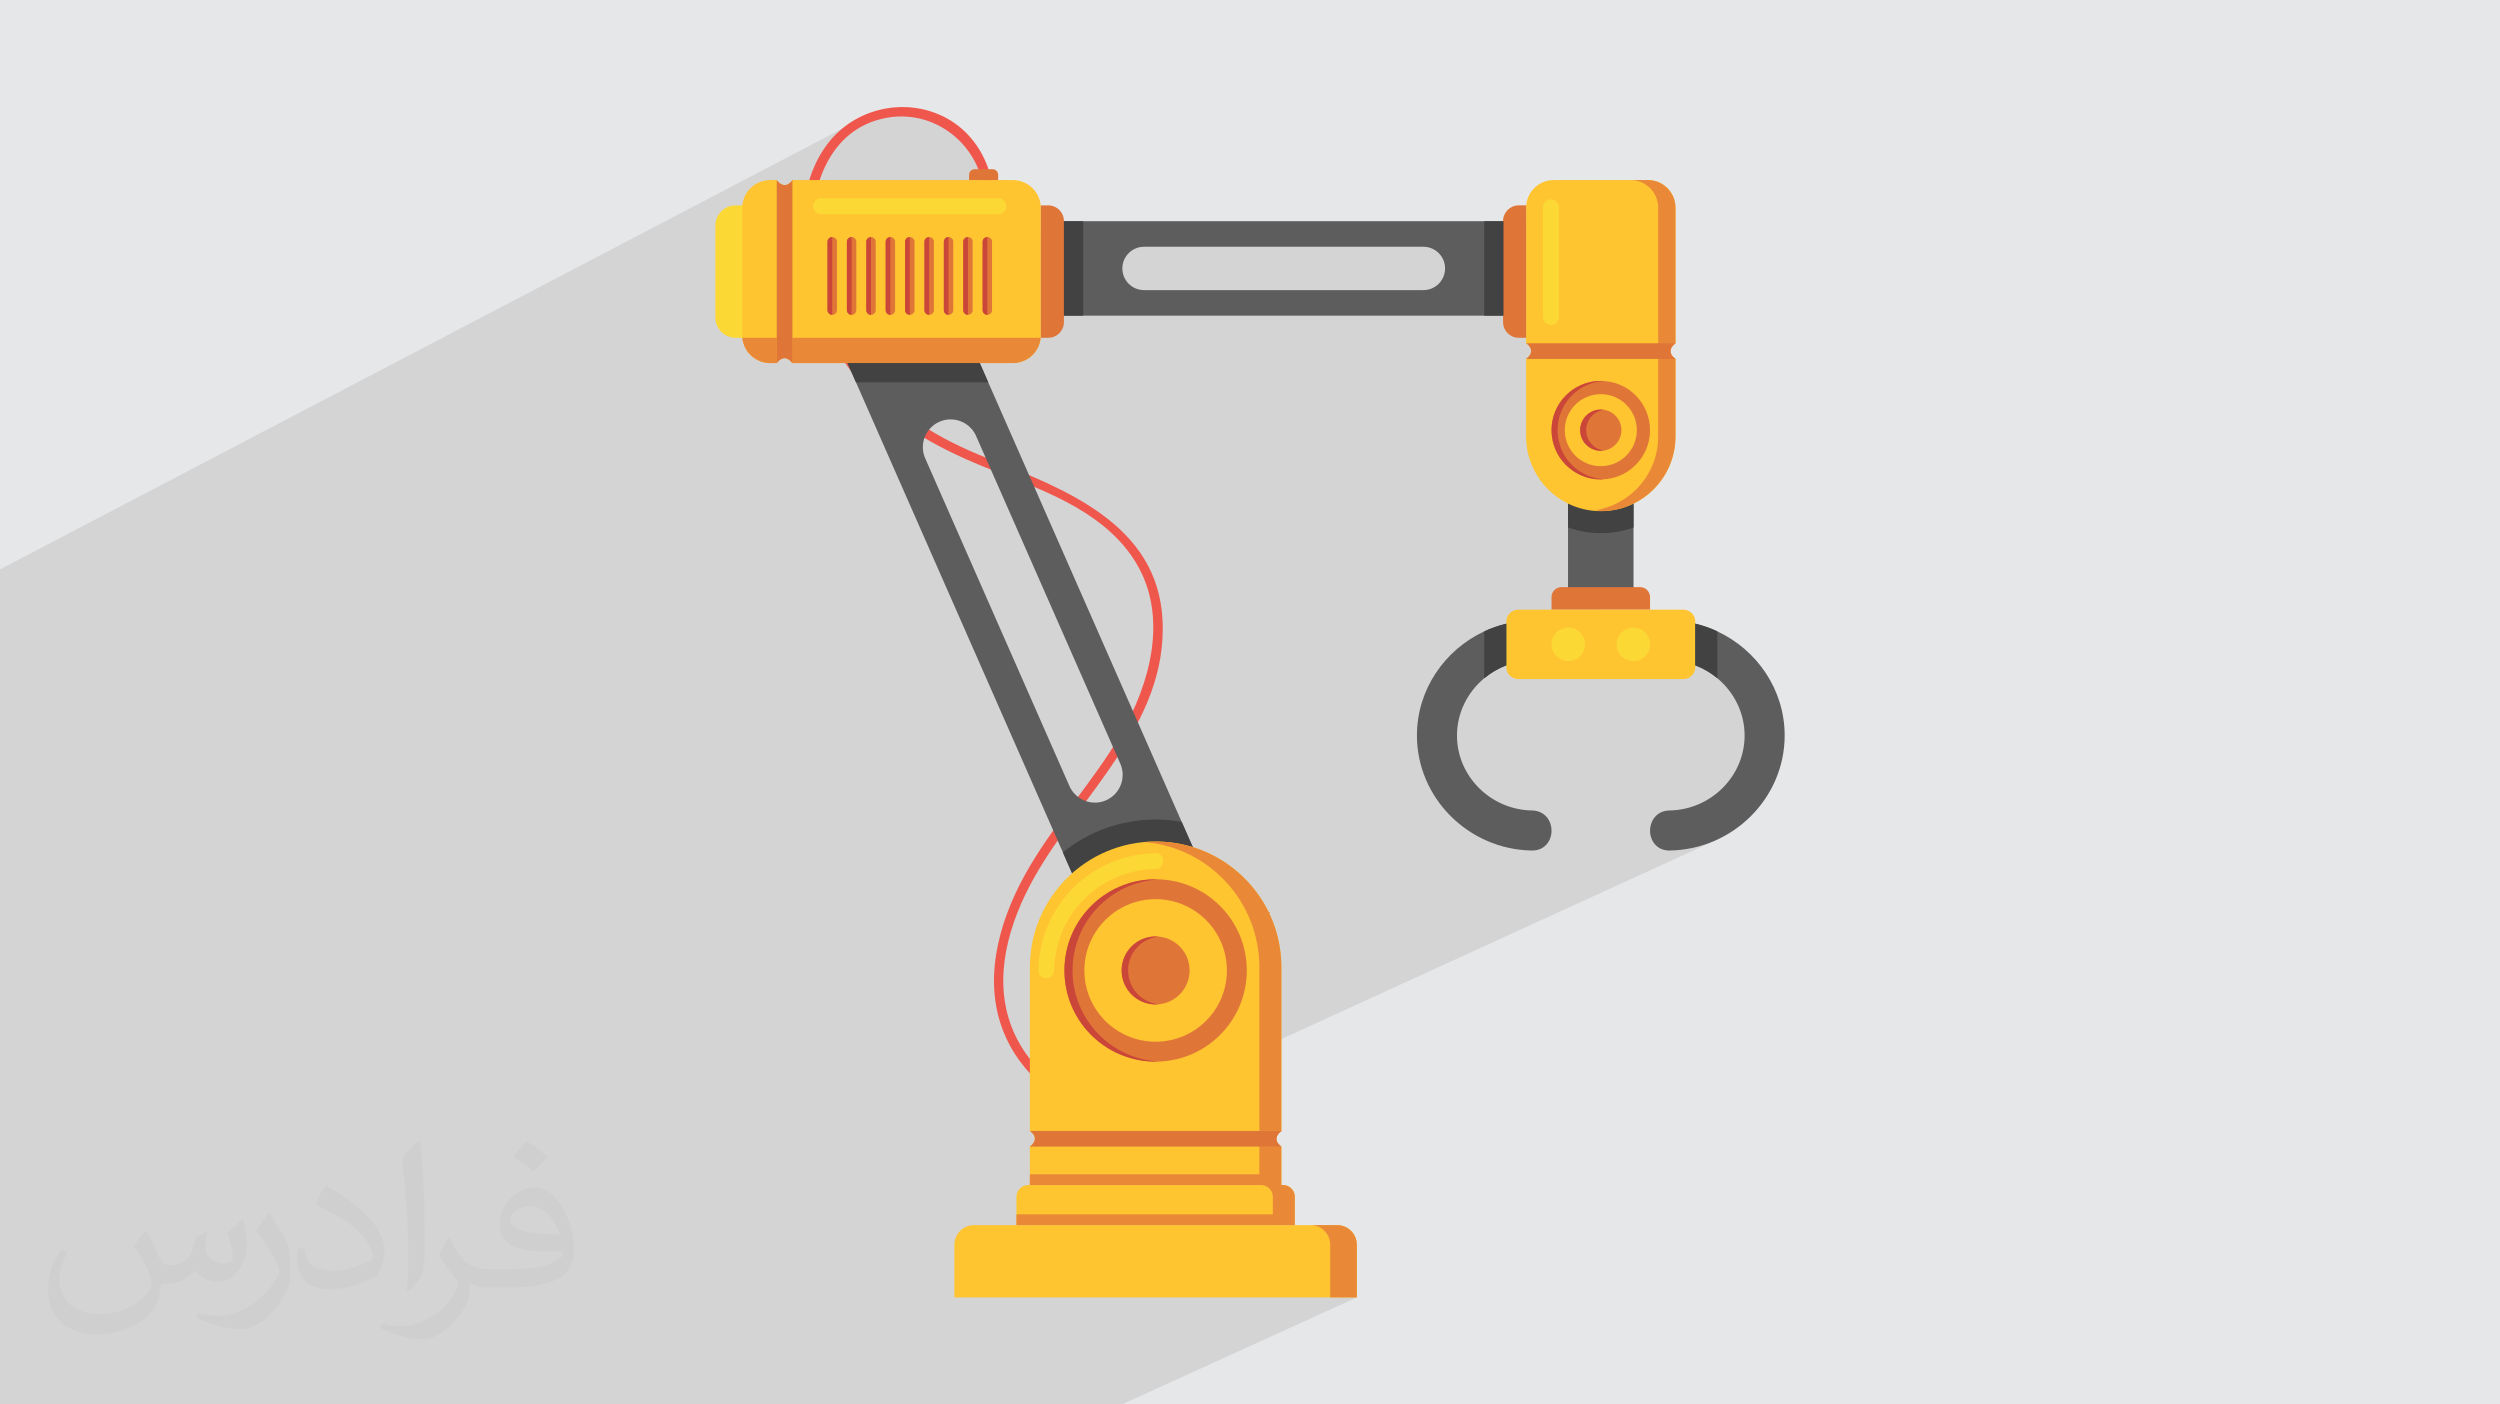 <?xml version="1.0" encoding="UTF-8"?>
<!DOCTYPE svg PUBLIC "-//W3C//DTD SVG 1.1//EN" "http://www.w3.org/Graphics/SVG/1.1/DTD/svg11.dtd">
<!-- Creator: CorelDRAW -->
<svg xmlns="http://www.w3.org/2000/svg" xml:space="preserve" width="94.192mm" height="52.917mm" version="1.1" style="shape-rendering:geometricPrecision; text-rendering:geometricPrecision; image-rendering:optimizeQuality; fill-rule:evenodd; clip-rule:evenodd"
viewBox="0 0 9419.16 5291.66"
 xmlns:xlink="http://www.w3.org/1999/xlink"
 xmlns:xodm="http://www.corel.com/coreldraw/odm/2003">
 <defs>
  <style type="text/css">
   <![CDATA[
    .fil0 {fill:#E6E7E8}
    .fil6 {fill:#FEC531;fill-rule:nonzero}
    .fil3 {fill:#F0574C;fill-rule:nonzero}
    .fil11 {fill:#FCD834;fill-rule:nonzero}
    .fil9 {fill:#EA9655;fill-rule:nonzero}
    .fil10 {fill:#E98937;fill-rule:nonzero}
    .fil7 {fill:#E07538;fill-rule:nonzero}
    .fil8 {fill:#CA4638;fill-rule:nonzero}
    .fil12 {fill:#B86839;fill-rule:nonzero}
    .fil4 {fill:#5C5D5C;fill-rule:nonzero}
    .fil5 {fill:#424242;fill-rule:nonzero}
    .fil2 {fill:#373435;fill-opacity:0.031}
    .fil1 {fill:#373435;fill-opacity:0.102}
   ]]>
  </style>
 </defs>
 <g id="Layer_x0020_1">
  <polygon class="fil0" points="-0,0 9419.16,0 9419.16,5291.66 -0,5291.66 "/>
  <polygon class="fil1" points="6307.98,2397.55 6383.98,2430.11 6470.39,2467.13 6626.67,2761.77 6540.17,3048.59 6468.94,3163.8 4744.9,3952.74 4609.8,4464.79 5112.06,4888.27 4226.27,5291.66 -0,5291.66 -0,2145.08 3302.45,416.95 3470.28,428.16 3598.11,498.03 3735.52,678.42 3838.41,866.17 5813.51,866.17 6155.19,1393.47 5906.71,2151.43 6031.25,2296.95 6346.59,2341.97 "/>
  <path class="fil2" d="M550.85 4636.82c17.98,27.25 29.64,53.44 41.02,82.55 8.46,16.94 12.95,48.16 52.65,48.16 11.63,0 28.32,-3.43 43.13,-11.63 16.66,-8.74 29.36,-21.97 35.99,-42.06l15.87 -53.44 38.63 -19.05 2.64 2.64c-5.28,20.12 -6.6,39.42 -6.6,54.51 0,44.7 38.63,61.65 69.32,61.65 17.98,0 34.14,-8.74 34.14,-25.15 0,-21.16 -8.99,-57.15 -20.65,-89.43 17.98,-17.98 35.99,-35.99 56.62,-50.55l3.17 1.6c8.99,38.1 14.02,75.67 14.02,100.81 0,24.61 -10.85,51.87 -19.84,69.6 -18.52,34.92 -51.33,62.71 -91.01,62.71 -30.15,0 -63.75,-15.09 -86.79,-43.13l-1.32 0c-21.69,27 -55.3,51.33 -109.02,51.33l-16.66 0c-2.64,35.46 -10.31,60.58 -21.97,83.08 -32,62.43 -127,106.63 -216.43,106.63 -124.36,0 -186.79,-71.7 -186.79,-167.21 0,-59 19.3,-113.77 48.95,-152.65l24.33 10.06c-18.52,35.46 -30.96,68.78 -30.96,101.6 0,89.43 72.77,132.03 156.64,132.03 77.8,0 174.09,-49.48 191.57,-106.88 -6.6,-62.71 -30.15,-92.07 -66.14,-149.22 10.85,-19.05 24.87,-38.1 42.34,-58.47l3.17 0 0 0 0 0 -0.02 -0.09zm1434.31 -336.55c26.19,16.41 51.87,35.71 76.99,57.94 -14.02,19.84 -31.5,37.85 -53.19,53.72 -25.15,-20.37 -50.27,-37.85 -75.95,-56.36 17.45,-19.58 34.67,-38.35 52.12,-55.3l0 0 0 0 0 0 0 0 0 0 0.03 0zm13.49 244.48c-42.34,0 -76.99,27.79 -76.99,48.41 0,44.2 84.66,57.94 186,57.4 -12.7,-51.87 -57.15,-105.84 -109.02,-105.84l0.01 0.03zm-95 236.55c55.04,0 103.2,-1.6 139.95,-10.85 41.02,-10.31 75.67,-30.96 75.67,-45.24 0,-3.71 0,-8.2 -1.32,-11.91 -23.01,2.11 -49.48,2.11 -72.49,2.11 -74.6,0 -131.75,-16.94 -154.25,-58.75 -5.56,-11.63 -9.52,-24.61 -9.52,-39.42 0,-40.49 17.45,-79.91 48.16,-107.16 25.65,-22.48 53.97,-36.5 82.8,-36.5 52.12,0 93.65,41.81 122.76,107.7 15.87,35.99 26.72,77.52 26.72,129.92 0,34.92 -9.52,64.29 -31.22,85.98 -40.49,39.17 -115.09,53.97 -229.39,53.97l-51.87 0 0 0 -13.49 0c-28.32,0 -48.69,-5.03 -64.82,-17.45l-2.64 0c0.79,6.6 1.32,12.95 1.32,19.05 0,25.65 -8.46,58.47 -25.65,84.66 -50.8,75.41 -105.84,108.2 -153.47,108.2 -48.16,0 -107.16,-18.52 -160.35,-42.6l9.52 -18.52c17.2,7.14 41.02,11.91 73.81,11.91 85.98,0 198.96,-82.55 212.98,-163.25 -3.17,-6.6 -8.99,-15.34 -17.2,-24.61 -25.15,-29.9 -41.02,-54.76 -55.83,-80.95 12.7,-25.15 24.33,-45.24 35.18,-63.5l4.5 -0.53c36.78,74.88 70.1,117.73 144.45,117.73l11.63 0 0 0 53.97 0 0 0 0 0 0 0 0 0 0 0 0.09 0.01zm-372.54 79.12c6.35,-34.39 6.88,-73.02 6.88,-109.02l0 -53.44c0,-99.75 -12.7,-244.73 -23.01,-339.19 17.98,-19.3 43.13,-42.06 62.97,-57.4l5.82 1.6c13.49,118.8 16.66,256.39 16.66,383.64 0,33.35 -1.32,65.89 -4.5,89.69 -1.85,30.15 -19.3,52.91 -56.62,87.83l-8.2 -3.71zm-383.38 -157.43c1.85,46.84 24.87,83.62 105.31,83.62 50.01,0 92.33,-12.95 139.17,-35.18 8.46,-3.71 12.95,-8.74 12.95,-12.95 0,-29.36 -22.48,-68.25 -60.32,-103.71 -36.78,-33.35 -85.47,-62.71 -130.96,-82.3 -15.62,-6.6 -20.65,-13.49 -20.65,-20.12 0,-13.49 17.98,-41.81 32.82,-62.18l5.03 -0.53c52.12,27.25 110.34,67.74 153.47,112.7 39.17,41.53 63.5,83.62 63.5,129.39 0,33.86 -10.31,65.61 -27,95.25 -57.15,28.83 -118.01,50.8 -178.33,50.8 -73.28,0 -123.29,-34.39 -123.29,-115.09 0,-8.74 0,-22.22 3.17,-39.7l25.15 0 0 0 0 0 0 0 0 0 0 0 -0.02 0zm-132.57 -133.1l45.52 73.56c16.66,27.25 32.28,56.9 32.28,103.71l0 59.79c0,48.41 -30.96,100.28 -80.95,151.61 -39.17,34.67 -73.81,49.48 -105.84,49.48 -47.62,0 -102.13,-14.81 -165.1,-41.81l7.14 -18.52c19.84,5.28 42.85,9.78 71.17,9.78 90.5,-0.53 183.08,-66.67 225.42,-147.37 5.03,-9.27 6.88,-17.98 6.88,-24.08 0,-9.27 -5.03,-19.58 -8.99,-28.83 -23.01,-43.38 -48.69,-83.08 -76.99,-119.86 14.81,-23.29 29.64,-45.77 45.77,-68l3.71 0.53 0 0 0 0 0 0 0 0 0 0 -0.02 0.01z"/>
  <g id="_2719187778000">
   <path class="fil3" d="M4212.44 4177.97c-176.11,-20.41 -335.57,-141.46 -400.33,-307.27 -73.45,-188.06 -10.32,-395.53 84,-563.72 174.95,-311.99 501.62,-579 484.07,-968.22 -16.5,-365.9 -372.56,-497.91 -662.14,-613.24 -176.8,-70.43 -335.58,-162.48 -456.41,-312.53 -110.26,-136.92 -182.19,-306.57 -199.34,-481.8 -18.87,-192.72 45.08,-430.48 257.53,-482.96 225.21,-55.64 427.47,144.36 382.83,369.68 -4.43,22.33 29.82,31.89 34.26,9.44 30.82,-155.52 -43.02,-324.2 -190.15,-392.05 -146.64,-67.63 -325.62,-25.03 -425.09,101.83 -104.03,132.71 -113.24,318.24 -83.04,477.81 33.13,174.98 118.12,339.5 238.55,470.34 134.62,146.26 307.29,226.43 489.62,297.28 190.04,73.84 404.13,155.64 514.42,339.79 120.44,201.12 53.09,450.93 -56.43,640.64 -108.11,187.26 -260.09,345.34 -364.38,534.99 -100.99,183.65 -161.75,409.46 -71,609.51 76.37,168.34 240.4,284.85 423.03,306.02 22.67,2.64 22.49,-32.92 0,-35.54z"/>
   <path class="fil4" d="M5444.53 1011.42c0,45.01 -36.61,81.62 -81.63,81.62l-1052.52 0c-45.13,0 -81.74,-36.61 -81.74,-81.62l0 -0.12c0,-45.01 36.61,-81.62 81.74,-81.62l1052.52 0c45.02,0 81.63,36.61 81.63,81.62l0 0.12zm-1521.28 -178.05l0 355.97 1826.66 0 0 -355.97 -1826.66 0z"/>
   <path class="fil4" d="M3485.89 1726.92c-23.33,-52.96 0.71,-114.79 53.66,-138.01 13.75,-6.04 27.96,-8.88 42.06,-8.88 40.28,0 78.65,23.34 95.95,62.54l543.38 1234.6c23.34,52.84 -0.71,114.68 -53.67,138.01 -13.73,6.04 -27.95,8.89 -42.05,8.89 -40.27,0 -78.66,-23.35 -95.94,-62.55l-543.39 -1234.6zm966.28 1369.53l-728.76 -1655.85 -31.87 -72.62 -100.93 -229.22 -417.46 183.73 20.02 45.49 31.99 72.62 779.35 1770.75 111.71 253.87 417.46 -183.74 -81.51 -185.03z"/>
   <path class="fil4" d="M6724.02 2771.03c0,235.27 -194.27,429.65 -433.1,433.45l-1.42 0c-47.26,0 -72.38,-37.2 -72.61,-73.92 -0.36,-37.67 24.75,-76.17 73.2,-77 156.26,-2.49 283.13,-129.24 283.01,-282.53 -0.12,-85.99 -40.16,-163.59 -102.71,-215.6 -24.52,-20.49 -52.59,-37.08 -83.16,-48.56 -30.33,-11.38 -63.01,-17.9 -97.14,-18.36 -48.45,-0.83 -73.56,-39.34 -73.2,-77.01 0.23,-36.72 25.35,-73.91 72.61,-73.91l1.42 0c33.06,0.47 65.28,4.74 96.31,12.08 28.91,6.99 56.74,16.81 83.16,29.15 149.5,69.64 253.63,219.97 253.63,392.21z"/>
   <path class="fil4" d="M5845.63 3130.56c-0.24,36.72 -25.35,73.92 -72.61,73.92l-1.43 0c-238.82,-3.8 -433.09,-198.18 -433.09,-433.45 0,-172.12 104.01,-322.45 253.51,-392.21 26.41,-12.34 54.25,-22.04 83.15,-29.03 31.04,-7.46 63.26,-11.73 96.43,-12.2l1.43 0c47.26,0 72.37,37.19 72.61,73.91 0.36,37.67 -24.76,76.18 -73.33,77.01 -34.12,0.46 -66.93,6.98 -97.14,18.36 -30.56,11.61 -58.52,28.07 -83.15,48.56 -62.56,52.01 -102.48,129.61 -102.59,215.6 -0.23,153.29 126.76,280.04 282.88,282.53 48.57,0.83 73.69,39.33 73.33,77z"/>
   <polygon class="fil4" points="5907.82,2254.54 6154.57,2254.54 6154.57,1596.97 5907.82,1596.97 "/>
   <path class="fil5" d="M4533.68 3281.48l-417.46 183.74 -111.71 -253.87c95.6,-77.36 217.14,-123.67 349.46,-123.67 33.53,0 66.35,2.96 98.2,8.77l81.51 185.03z"/>
   <path class="fil6" d="M4827.82 4320.02l0 295.81 -947.69 0 0 -295.81c42.52,-32.57 0,-58.99 0,-58.99l0 -616.58c0,-261.69 212.17,-473.85 473.84,-473.85l0.12 0c261.68,0 473.73,212.16 473.73,473.85l0 616.58c-42.42,32.58 0,58.99 0,58.99z"/>
   <path class="fil7" d="M4353.97 3924.84c-148.19,0 -268.43,-120.24 -268.43,-268.55 0,-148.32 120.24,-268.55 268.43,-268.55 148.32,0 268.55,120.23 268.55,268.55 0,148.31 -120.23,268.55 -268.55,268.55zm0 -612.08c-1.66,0 -3.32,0 -4.97,0.11 -187.41,2.61 -338.56,155.3 -338.56,343.42 0,188.12 151.15,340.82 338.56,343.41 1.65,0.13 3.31,0.13 4.97,0.13 189.77,0 343.53,-153.77 343.53,-343.54 0,-189.78 -153.76,-343.53 -343.53,-343.53z"/>
   <path class="fil8" d="M4041 3656.29c0,-182.79 142.74,-332.16 322.81,-342.83 -4.98,-0.35 -9.84,-0.59 -14.81,-0.59 -187.41,2.61 -338.56,155.3 -338.56,343.42 0,188.12 151.15,340.82 338.56,343.41 4.97,0 9.83,-0.23 14.81,-0.58 -180.07,-10.67 -322.81,-160.05 -322.81,-342.83z"/>
   <path class="fil7" d="M4482.03 3656.29c0,70.72 -57.34,128.06 -128.06,128.06 -70.72,0 -128.06,-57.34 -128.06,-128.06 0,-70.72 57.34,-128.05 128.06,-128.05 70.72,0 128.06,57.33 128.06,128.05z"/>
   <path class="fil8" d="M4366.17 3783.75c-4.03,0.36 -8.05,0.6 -12.2,0.6 -70.72,0 -128.06,-57.34 -128.06,-128.06 0,-70.72 57.34,-128.05 128.06,-128.05 4.15,0 8.17,0.23 12.2,0.59 -64.91,6.04 -115.85,60.88 -115.85,127.46 0,66.58 50.94,121.43 115.85,127.46z"/>
   <path class="fil6" d="M4834.08 4464.78l-960.1 0c-24.45,0 -44.27,19.82 -44.27,44.26l0 106.78 1048.64 0 0 -106.78c0,-24.44 -19.83,-44.26 -44.27,-44.26z"/>
   <path class="fil6" d="M5038.09 4615.82l-1368.23 0c-40.89,0 -74.04,33.15 -74.04,74.04l0 198.41 1516.3 0 0 -198.41c0,-40.89 -33.15,-74.04 -74.03,-74.04z"/>
   <path class="fil9" d="M5112.06 4888.28l-100.33 0 0 -0.01 100.33 0 0 0.01zm-16.75 -245.4c-8.03,-9.77 -18.52,-17.45 -30.52,-22.11 12.03,4.65 22.51,12.34 30.52,22.11z"/>
   <path class="fil10" d="M5112.06 4888.27l-100.33 0 0 -198.41c0,-40.87 -33.06,-74.03 -74.04,-74.03l100.33 0c9.46,0 18.48,1.75 26.77,4.94 12,4.66 22.49,12.34 30.52,22.11 10.48,12.79 16.75,29.15 16.75,46.98l0 198.41z"/>
   <path class="fil11" d="M3433.03 773.74l-661.47 0c-42.2,0 -76.42,34.22 -76.42,76.43l0 346.11c0,42.21 34.22,76.42 76.42,76.42l661.47 0c42.21,0 76.42,-34.21 76.42,-76.42l0 -346.11c0,-42.21 -34.21,-76.43 -76.42,-76.43z"/>
   <path class="fil6" d="M3921.59 784.09l0 478.35c0,3.43 -0.11,6.86 -0.59,10.3 -5.1,53.42 -50.11,95.24 -104.95,95.24l-830.42 0c-32.57,-42.41 -59.11,0 -59.11,0l-24.64 0c-54.85,0 -99.98,-41.82 -105.07,-95.24 -0.48,-3.44 -0.6,-6.87 -0.6,-10.3l0 -478.35c0,-58.4 47.39,-105.67 105.67,-105.67l24.64 0c32.57,42.41 59.11,0 59.11,0l830.42 0c58.28,0 105.54,47.27 105.54,105.67z"/>
   <path class="fil5" d="M6154.58 1596.97l0 390.45c-38.99,13.97 -80.68,21.32 -123.32,21.32 -43.35,0 -84.82,-7.58 -123.44,-21.56l0 -390.21 246.76 0z"/>
   <path class="fil6" d="M6312.6 1352.23l0 292.24c0,77.59 -31.51,147.95 -82.33,198.9 -50.94,50.93 -121.3,82.45 -199.01,82.45 -155.43,0 -281.35,-126.05 -281.35,-281.35l0 -292.24c42.42,-32.58 0,-58.99 0,-58.99l0 -510.92c0,-57.35 46.56,-103.9 103.89,-103.9l354.91 0c57.34,0 103.89,46.55 103.89,103.9l0 510.92c-42.53,32.57 0,58.99 0,58.99z"/>
   <path class="fil9" d="M6154.58 1897.43l0 -0.01c27.03,-13.2 51.65,-30.62 72.98,-51.38 -21.35,20.78 -45.95,38.19 -72.98,51.39zm72.99 -51.4c0.09,-0.09 0.17,-0.18 0.27,-0.26 -0.09,0.08 -0.18,0.17 -0.27,0.26zm0.32 -0.31c0.08,-0.08 0.16,-0.16 0.25,-0.24 -0.09,0.08 -0.16,0.16 -0.25,0.24zm0.3 -0.3c0.08,-0.07 0.15,-0.14 0.23,-0.22 -0.08,0.07 -0.15,0.15 -0.23,0.22zm0.31 -0.3c0.07,-0.06 0.14,-0.14 0.21,-0.2 -0.08,0.07 -0.14,0.14 -0.21,0.2zm0.3 -0.3c0.07,-0.05 0.13,-0.13 0.2,-0.19 -0.07,0.06 -0.13,0.14 -0.2,0.19zm0.29 -0.28c0.07,-0.07 0.15,-0.15 0.23,-0.22 -0.08,0.07 -0.16,0.15 -0.23,0.22zm0.3 -0.29c0.07,-0.07 0.14,-0.15 0.21,-0.22 -0.07,0.07 -0.14,0.15 -0.21,0.22zm0.29 -0.3c0.08,-0.06 0.14,-0.13 0.21,-0.2 -0.07,0.07 -0.13,0.14 -0.21,0.2zm0.3 -0.3c0.1,-0.09 0.2,-0.19 0.29,-0.28 50.82,-50.95 82.33,-121.31 82.33,-198.9l0 -292.24 0 292.24c0,77.59 -31.51,147.95 -82.33,198.9 -0.1,0.09 -0.19,0.19 -0.29,0.28z"/>
   <path class="fil12" d="M6113.2 1913.69c0.03,-0.01 0.05,-0.02 0.08,-0.02 -0.03,0 -0.05,0.01 -0.08,0.02zm0.13 -0.03c14.26,-4.34 28.04,-9.79 41.25,-16.24l0 0.01c-13.21,6.45 -26.99,11.89 -41.25,16.23z"/>
   <path class="fil10" d="M6042.75 1925.58c-11.02,-0.47 -21.67,-1.54 -32.22,-3.2 59.94,-9.59 113.6,-38.03 154.58,-79.01 50.83,-50.95 82.33,-121.31 82.33,-198.9l0 -292.24c0,0 -42.52,-26.42 0,-58.99l0 -510.92c0,-57.35 -46.54,-103.9 -103.88,-103.9l65.15 0c57.34,0 103.89,46.55 103.89,103.9l0 510.92c-14.16,10.84 -18.89,21.01 -18.9,29.74 -0.02,17.5 18.9,29.25 18.9,29.25l0 292.24c0,77.59 -31.51,147.95 -82.33,198.9 -0.09,0.09 -0.19,0.19 -0.29,0.28 -0.03,0.04 -0.06,0.07 -0.09,0.1 -0.07,0.07 -0.13,0.14 -0.21,0.2 -0.03,0.03 -0.05,0.05 -0.08,0.08 -0.07,0.07 -0.14,0.15 -0.21,0.22 -0.03,0.02 -0.05,0.04 -0.07,0.07 -0.08,0.07 -0.16,0.15 -0.23,0.22 -0.03,0.03 -0.06,0.06 -0.09,0.09 -0.07,0.06 -0.13,0.14 -0.2,0.19 -0.03,0.04 -0.06,0.07 -0.09,0.1 -0.07,0.06 -0.14,0.14 -0.21,0.2 -0.03,0.03 -0.05,0.05 -0.08,0.08 -0.08,0.08 -0.15,0.15 -0.23,0.22 -0.01,0.02 -0.04,0.04 -0.05,0.06 -0.09,0.08 -0.17,0.16 -0.25,0.24 -0.01,0.02 -0.04,0.03 -0.05,0.05 -0.1,0.08 -0.18,0.17 -0.27,0.26 0,0.01 -0.01,0.01 -0.01,0.01 -21.33,20.76 -45.95,38.18 -72.98,51.38 -13.21,6.45 -26.99,11.9 -41.25,16.24 -0.03,0 -0.04,0.01 -0.05,0.01 -0.03,0 -0.05,0.01 -0.08,0.02 -22.42,6.81 -46.02,10.9 -70.45,11.89z"/>
   <path class="fil7" d="M6179.31 2212.05l-296.15 0c-20.72,0 -37.51,16.8 -37.51,37.52l0 47.38 371.17 0 0 -47.38c0,-20.72 -16.8,-37.52 -37.51,-37.52z"/>
   <path class="fil7" d="M6031.26 1756.42c-74.99,0 -135.75,-60.77 -135.75,-135.76 0,-74.87 60.76,-135.64 135.75,-135.64 74.98,0 135.75,60.77 135.75,135.64 0,74.99 -60.77,135.76 -135.75,135.76zm0 -321.27c-102.48,0 -185.63,83.04 -185.63,185.51 0,102.59 83.15,185.63 185.63,185.63 102.46,0 185.51,-83.04 185.51,-185.63 0,-102.47 -83.05,-185.51 -185.51,-185.51z"/>
   <path class="fil7" d="M6108.85 1620.66c0,43.01 -34.71,77.71 -77.59,77.71 -42.89,0 -77.72,-34.7 -77.72,-77.71 0,-42.89 34.83,-77.59 77.72,-77.59 42.88,0 77.59,34.7 77.59,77.59z"/>
   <path class="fil8" d="M5868.38 1620.66c0,-98.67 77.11,-179.35 174.25,-185.15 -3.79,-0.24 -7.59,-0.36 -11.37,-0.36 -102.48,0 -185.63,83.04 -185.63,185.51 0,102.59 83.15,185.63 185.63,185.63 3.78,0 7.58,-0.12 11.37,-0.35 -97.14,-5.81 -174.25,-86.49 -174.25,-185.28z"/>
   <path class="fil8" d="M6042.63 1543.9c-3.68,-0.6 -7.46,-0.83 -11.37,-0.83 -42.89,0 -77.72,34.7 -77.72,77.59 0,43.01 34.83,77.71 77.72,77.71 3.91,0 7.69,-0.24 11.37,-0.83 -37.55,-5.56 -66.34,-37.79 -66.34,-76.88 0,-38.97 28.79,-71.19 66.34,-76.76z"/>
   <path class="fil7" d="M6312.6 1352.23l-562.69 0c42.42,-32.58 0,-58.99 0,-58.99l562.69 0c-42.53,32.57 0,58.99 0,58.99z"/>
   <path class="fil7" d="M4827.82 4320.02l-947.69 0c42.52,-32.57 0,-58.99 0,-58.99l947.69 0c-42.42,32.58 0,58.99 0,58.99z"/>
   <path class="fil7" d="M2985.63 678.42l0 689.56c-32.57,-42.41 -59.11,0 -59.11,0l0 -689.56c32.57,42.41 59.11,0 59.11,0z"/>
   <path class="fil7" d="M3949.56 773.74l-27.91 0 0 498.96 27.91 0c32.56,0 58.96,-26.39 58.96,-58.95l0 -381.05c0,-32.56 -26.4,-58.96 -58.96,-58.96z"/>
   <path class="fil7" d="M5721.98 1272.7l27.91 0 0 -498.96 -27.91 0c-32.56,0 -58.96,26.4 -58.96,58.96l0 381.05c0,32.56 26.4,58.95 58.96,58.95z"/>
   <path class="fil7" d="M3739.76 637.51l-67.62 0c-11.58,0 -20.98,9.4 -20.98,20.98l0 19.95 109.58 0 0 -19.95c0,-11.58 -9.39,-20.98 -20.98,-20.98z"/>
   <path class="fil7" d="M3153.25 910.96l0 257.54c0,9.83 -7.93,17.76 -17.77,17.76 -9.83,0 -17.76,-7.93 -17.76,-17.76l0 -257.54c0,-9.83 7.93,-17.77 17.76,-17.77 9.84,0 17.77,7.94 17.77,17.77z"/>
   <path class="fil7" d="M3208.57 893.15c-9.81,0 -17.76,7.96 -17.76,17.77l0 257.62c0,9.81 7.95,17.77 17.76,17.77 9.82,0 17.78,-7.96 17.78,-17.77l0 -257.62c0,-9.81 -7.96,-17.77 -17.78,-17.77z"/>
   <path class="fil7" d="M3281.62 893.15c-9.81,0 -17.76,7.96 -17.76,17.77l0 257.62c0,9.81 7.95,17.77 17.76,17.77 9.82,0 17.77,-7.96 17.77,-17.77l0 -257.62c0,-9.81 -7.95,-17.77 -17.77,-17.77z"/>
   <path class="fil7" d="M3354.67 893.15c-9.8,0 -17.76,7.96 -17.76,17.77l0 257.62c0,9.81 7.96,17.77 17.76,17.77 9.82,0 17.78,-7.96 17.78,-17.77l0 -257.62c0,-9.81 -7.96,-17.77 -17.78,-17.77z"/>
   <path class="fil7" d="M3427.73 893.15c-9.82,0 -17.77,7.96 -17.77,17.77l0 257.62c0,9.81 7.95,17.77 17.77,17.77 9.81,0 17.77,-7.96 17.77,-17.77l0 -257.62c0,-9.81 -7.96,-17.77 -17.77,-17.77z"/>
   <path class="fil7" d="M3500.78 893.15c-9.82,0 -17.77,7.96 -17.77,17.77l0 257.62c0,9.81 7.95,17.77 17.77,17.77 9.82,0 17.77,-7.96 17.77,-17.77l0 -257.62c0,-9.81 -7.95,-17.77 -17.77,-17.77z"/>
   <path class="fil7" d="M3573.83 893.15c-9.81,0 -17.77,7.96 -17.77,17.77l0 257.62c0,9.81 7.96,17.77 17.77,17.77 9.81,0 17.77,-7.96 17.77,-17.77l0 -257.62c0,-9.81 -7.96,-17.77 -17.77,-17.77z"/>
   <path class="fil7" d="M3646.88 893.15c-9.81,0 -17.77,7.96 -17.77,17.77l0 257.62c0,9.81 7.96,17.77 17.77,17.77 9.81,0 17.77,-7.96 17.77,-17.77l0 -257.62c0,-9.81 -7.96,-17.77 -17.77,-17.77z"/>
   <path class="fil7" d="M3719.93 893.15c-9.82,0 -17.77,7.96 -17.77,17.77l0 257.62c0,9.81 7.95,17.77 17.77,17.77 9.82,0 17.77,-7.96 17.77,-17.77l0 -257.62c0,-9.81 -7.95,-17.77 -17.77,-17.77z"/>
   <path class="fil8" d="M3135.48 893.19l0 293.07c-9.83,0 -17.76,-7.93 -17.76,-17.76l0 -257.54c0,-9.83 7.93,-17.77 17.76,-17.77z"/>
   <path class="fil8" d="M3719.93 893.19l0 293.07c-9.83,0 -17.77,-7.93 -17.77,-17.76l0 -257.54c0,-9.83 7.94,-17.77 17.77,-17.77z"/>
   <path class="fil8" d="M3646.88 893.19l0 293.07c-9.83,0 -17.77,-7.93 -17.77,-17.76l0 -257.54c0,-9.83 7.94,-17.77 17.77,-17.77z"/>
   <path class="fil8" d="M3573.83 893.19l0 293.07c-9.84,0 -17.77,-7.93 -17.77,-17.76l0 -257.54c0,-9.83 7.93,-17.77 17.77,-17.77z"/>
   <path class="fil8" d="M3500.78 893.19l0 293.07c-9.83,0 -17.77,-7.93 -17.77,-17.76l0 -257.54c0,-9.83 7.94,-17.77 17.77,-17.77z"/>
   <path class="fil8" d="M3427.73 893.19l0 293.07c-9.84,0 -17.77,-7.93 -17.77,-17.76l0 -257.54c0,-9.83 7.93,-17.77 17.77,-17.77z"/>
   <path class="fil8" d="M3354.67 893.19l0 293.07c-9.83,0 -17.76,-7.93 -17.76,-17.76l0 -257.54c0,-9.83 7.93,-17.77 17.76,-17.77z"/>
   <path class="fil8" d="M3281.62 893.19l0 293.07c-9.83,0 -17.76,-7.93 -17.76,-17.76l0 -257.54c0,-9.83 7.93,-17.77 17.76,-17.77z"/>
   <path class="fil8" d="M3208.57 893.19l0 293.07c-9.83,0 -17.76,-7.93 -17.76,-17.76l0 -257.54c0,-9.83 7.93,-17.77 17.76,-17.77z"/>
   <path class="fil10" d="M3816.05 1367.98l-830.42 0 0 -95.24 935.37 0c-5.1,53.42 -50.11,95.24 -104.95,95.24zm-889.53 0l-24.64 0c-54.85,0 -99.98,-41.82 -105.07,-95.24l129.71 0 0 95.24z"/>
   <path class="fil7" d="M2985.63 1367.98c-10.86,-14.13 -21.05,-18.85 -29.8,-18.85 -17.52,0 -29.31,18.85 -29.31,18.85l0 -95.24 59.11 0 0 95.24z"/>
   <path class="fil6" d="M6342.35 2296.95l-622.19 0c-24.8,0 -44.92,20.11 -44.92,44.91l0 171.73c0,24.81 20.12,44.92 44.92,44.92l622.19 0c24.81,0 44.92,-20.11 44.92,-44.92l0 -171.73c0,-24.8 -20.11,-44.91 -44.92,-44.91z"/>
   <path class="fil11" d="M5908.69 2364.69c-34.82,0 -63.03,28.23 -63.03,63.04 0,34.82 28.21,63.04 63.03,63.04 34.82,0 63.04,-28.22 63.04,-63.04 0,-34.81 -28.22,-63.04 -63.04,-63.04z"/>
   <path class="fil11" d="M6153.79 2364.69c-34.82,0 -63.05,28.23 -63.05,63.04 0,34.82 28.23,63.04 63.05,63.04 34.82,0 63.03,-28.22 63.03,-63.04 0,-34.81 -28.21,-63.04 -63.03,-63.04z"/>
   <path class="fil9" d="M4878.52 4615.82l-50.7 0 0 0.01 50.53 -0.01 0 -106.78c0,-21.59 -15.47,-39.58 -35.93,-43.47 20.55,3.88 36.1,21.85 36.1,43.52l0 106.73zm-998.39 0l-50.47 0 0 -40.51 0.05 0 0 40.51 50.42 0 0 0.01 0 -0.01z"/>
   <polygon class="fil10" points="4827.82,4464.78 3880.13,4464.78 3880.13,4424.27 4744.9,4424.27 4744.9,4320.02 4827.82,4320.02 "/>
   <path class="fil10" d="M4878.35 4615.82l-1048.64 0 0 -40.51 965.88 0 0 -66.22c0,-24.52 -19.9,-44.3 -44.41,-44.3l-871.05 0 0 -0.01 947.69 0 0 0.01 6.27 0c2.85,0 5.63,0.26 8.33,0.78 20.46,3.89 35.93,21.88 35.93,43.47l0 106.78z"/>
   <polygon class="fil10" points="4878.52,4615.83 3829.66,4615.83 3829.66,4615.82 4878.52,4615.82 "/>
   <path class="fil9" d="M4827.38 3623.85c-8.72,-203.88 -146.24,-374.43 -333.28,-432.22l-0.01 -0.02c187.02,57.76 324.57,228.32 333.29,432.24z"/>
   <path class="fil12" d="M4494.1 3191.63c-44.25,-13.68 -91.27,-21.03 -140.01,-21.03l0.12 0c48.69,0 95.67,7.35 139.88,21.01l0.01 0.02zm-146 -20.99c0.04,0 0.07,0 0.1,0 -0.03,0 -0.06,0 -0.1,0zm0.65 -0.01c0.08,0 0.16,0 0.24,-0.01 -0.08,0.01 -0.16,0.01 -0.24,0.01zm0.67 -0.01c0.23,0 0.46,-0.01 0.69,-0.01 -0.22,0 -0.46,0.01 -0.69,0.01zm0.88 -0.01c0.18,0 0.36,0 0.54,0 -0.19,0 -0.35,0 -0.54,0zm0.76 -0.01c0.16,0 0.33,0 0.5,0 -0.18,0 -0.33,0 -0.5,0zm0.75 0c0.16,0 0.32,0 0.48,0 -0.16,0 -0.32,0 -0.48,0zm0.72 0c0.18,0 0.35,0 0.51,0 -0.17,0 -0.33,0 -0.51,0zm0.73 0c0.24,0 0.47,0 0.71,0 -0.24,0 -0.47,0 -0.71,0z"/>
   <path class="fil10" d="M4827.82 4261.03l-82.92 0 0 -616.58c0,-247.7 -189.9,-451.1 -432.15,-471.95 11.59,-1.12 23.45,-1.72 35.35,-1.86 0.04,0 0.07,0 0.1,0 0.18,-0.01 0.37,-0.01 0.55,-0.01 0.08,0 0.16,0 0.24,-0.01 0.14,0 0.29,0 0.43,0 0.23,0 0.47,-0.01 0.69,-0.01 0.07,0 0.12,0 0.19,0 0.19,0 0.35,0 0.54,0 0.08,0 0.14,-0.01 0.22,-0.01 0.17,0 0.32,0 0.5,0 0.08,0 0.17,0 0.25,0 0.16,0 0.32,0 0.48,0 0.08,0 0.16,0 0.24,0 0.18,0 0.34,0 0.51,0 0.08,0 0.14,0 0.22,0 0.24,0 0.47,0 0.71,0l0.12 0c48.74,0 95.76,7.35 140.01,21.03l0 0c187.04,57.79 324.56,228.34 333.28,432.22 0.29,6.83 0.44,13.7 0.44,20.6l0 616.58z"/>
   <path class="fil7" d="M4827.82 4320.02l-82.92 0c0,0 -42.42,-26.41 0,-58.99l82.92 0c-14.13,10.85 -18.85,21.01 -18.85,29.75 -0.02,17.49 18.85,29.24 18.85,29.24z"/>
   <path class="fil11" d="M3761.47 746.62l-667.48 0c-16.6,0 -30.05,13.45 -30.05,30.05 0,16.6 13.45,30.05 30.05,30.05l667.48 0c16.59,0 30.04,-13.45 30.04,-30.05 0,-16.6 -13.45,-30.05 -30.04,-30.05z"/>
   <path class="fil11" d="M5813.51 781.06l0 413.21c0,16.6 13.45,30.05 30.05,30.05 16.6,0 30.05,-13.45 30.05,-30.05l0 -413.21c0,-16.59 -13.45,-30.05 -30.05,-30.05 -16.6,0 -30.05,13.46 -30.05,30.05z"/>
   <path class="fil11" d="M3971.46 3656.29c4.18,-211.61 171,-378.45 382.63,-382.62 38.06,-0.76 38.2,-59.99 0,-59.23 -244.15,4.81 -437.04,197.7 -441.86,441.85 -0.75,38.13 58.48,38.13 59.23,0z"/>
   <polygon class="fil5" points="3723.41,1440.6 3225.16,1440.6 3193.17,1367.98 3691.54,1367.98 "/>
   <polygon class="fil5" points="4008.54,1189.34 4081.16,1189.34 4081.16,833.37 4008.54,833.37 "/>
   <polygon class="fil5" points="5592.01,1189.34 5664.62,1189.34 5664.62,833.37 5592.01,833.37 "/>
   <path class="fil5" d="M6470.39 2378.82l0 176.61c-24.52,-20.49 -52.59,-37.08 -83.16,-48.56l0 -157.2c28.91,6.99 56.74,16.81 83.16,29.15z"/>
   <path class="fil5" d="M5675.16 2349.79l0 157.08c-30.56,11.61 -58.52,28.07 -83.15,48.56l0 -176.61c26.41,-12.34 54.25,-22.04 83.15,-29.03z"/>
  </g>
 </g>
</svg>
